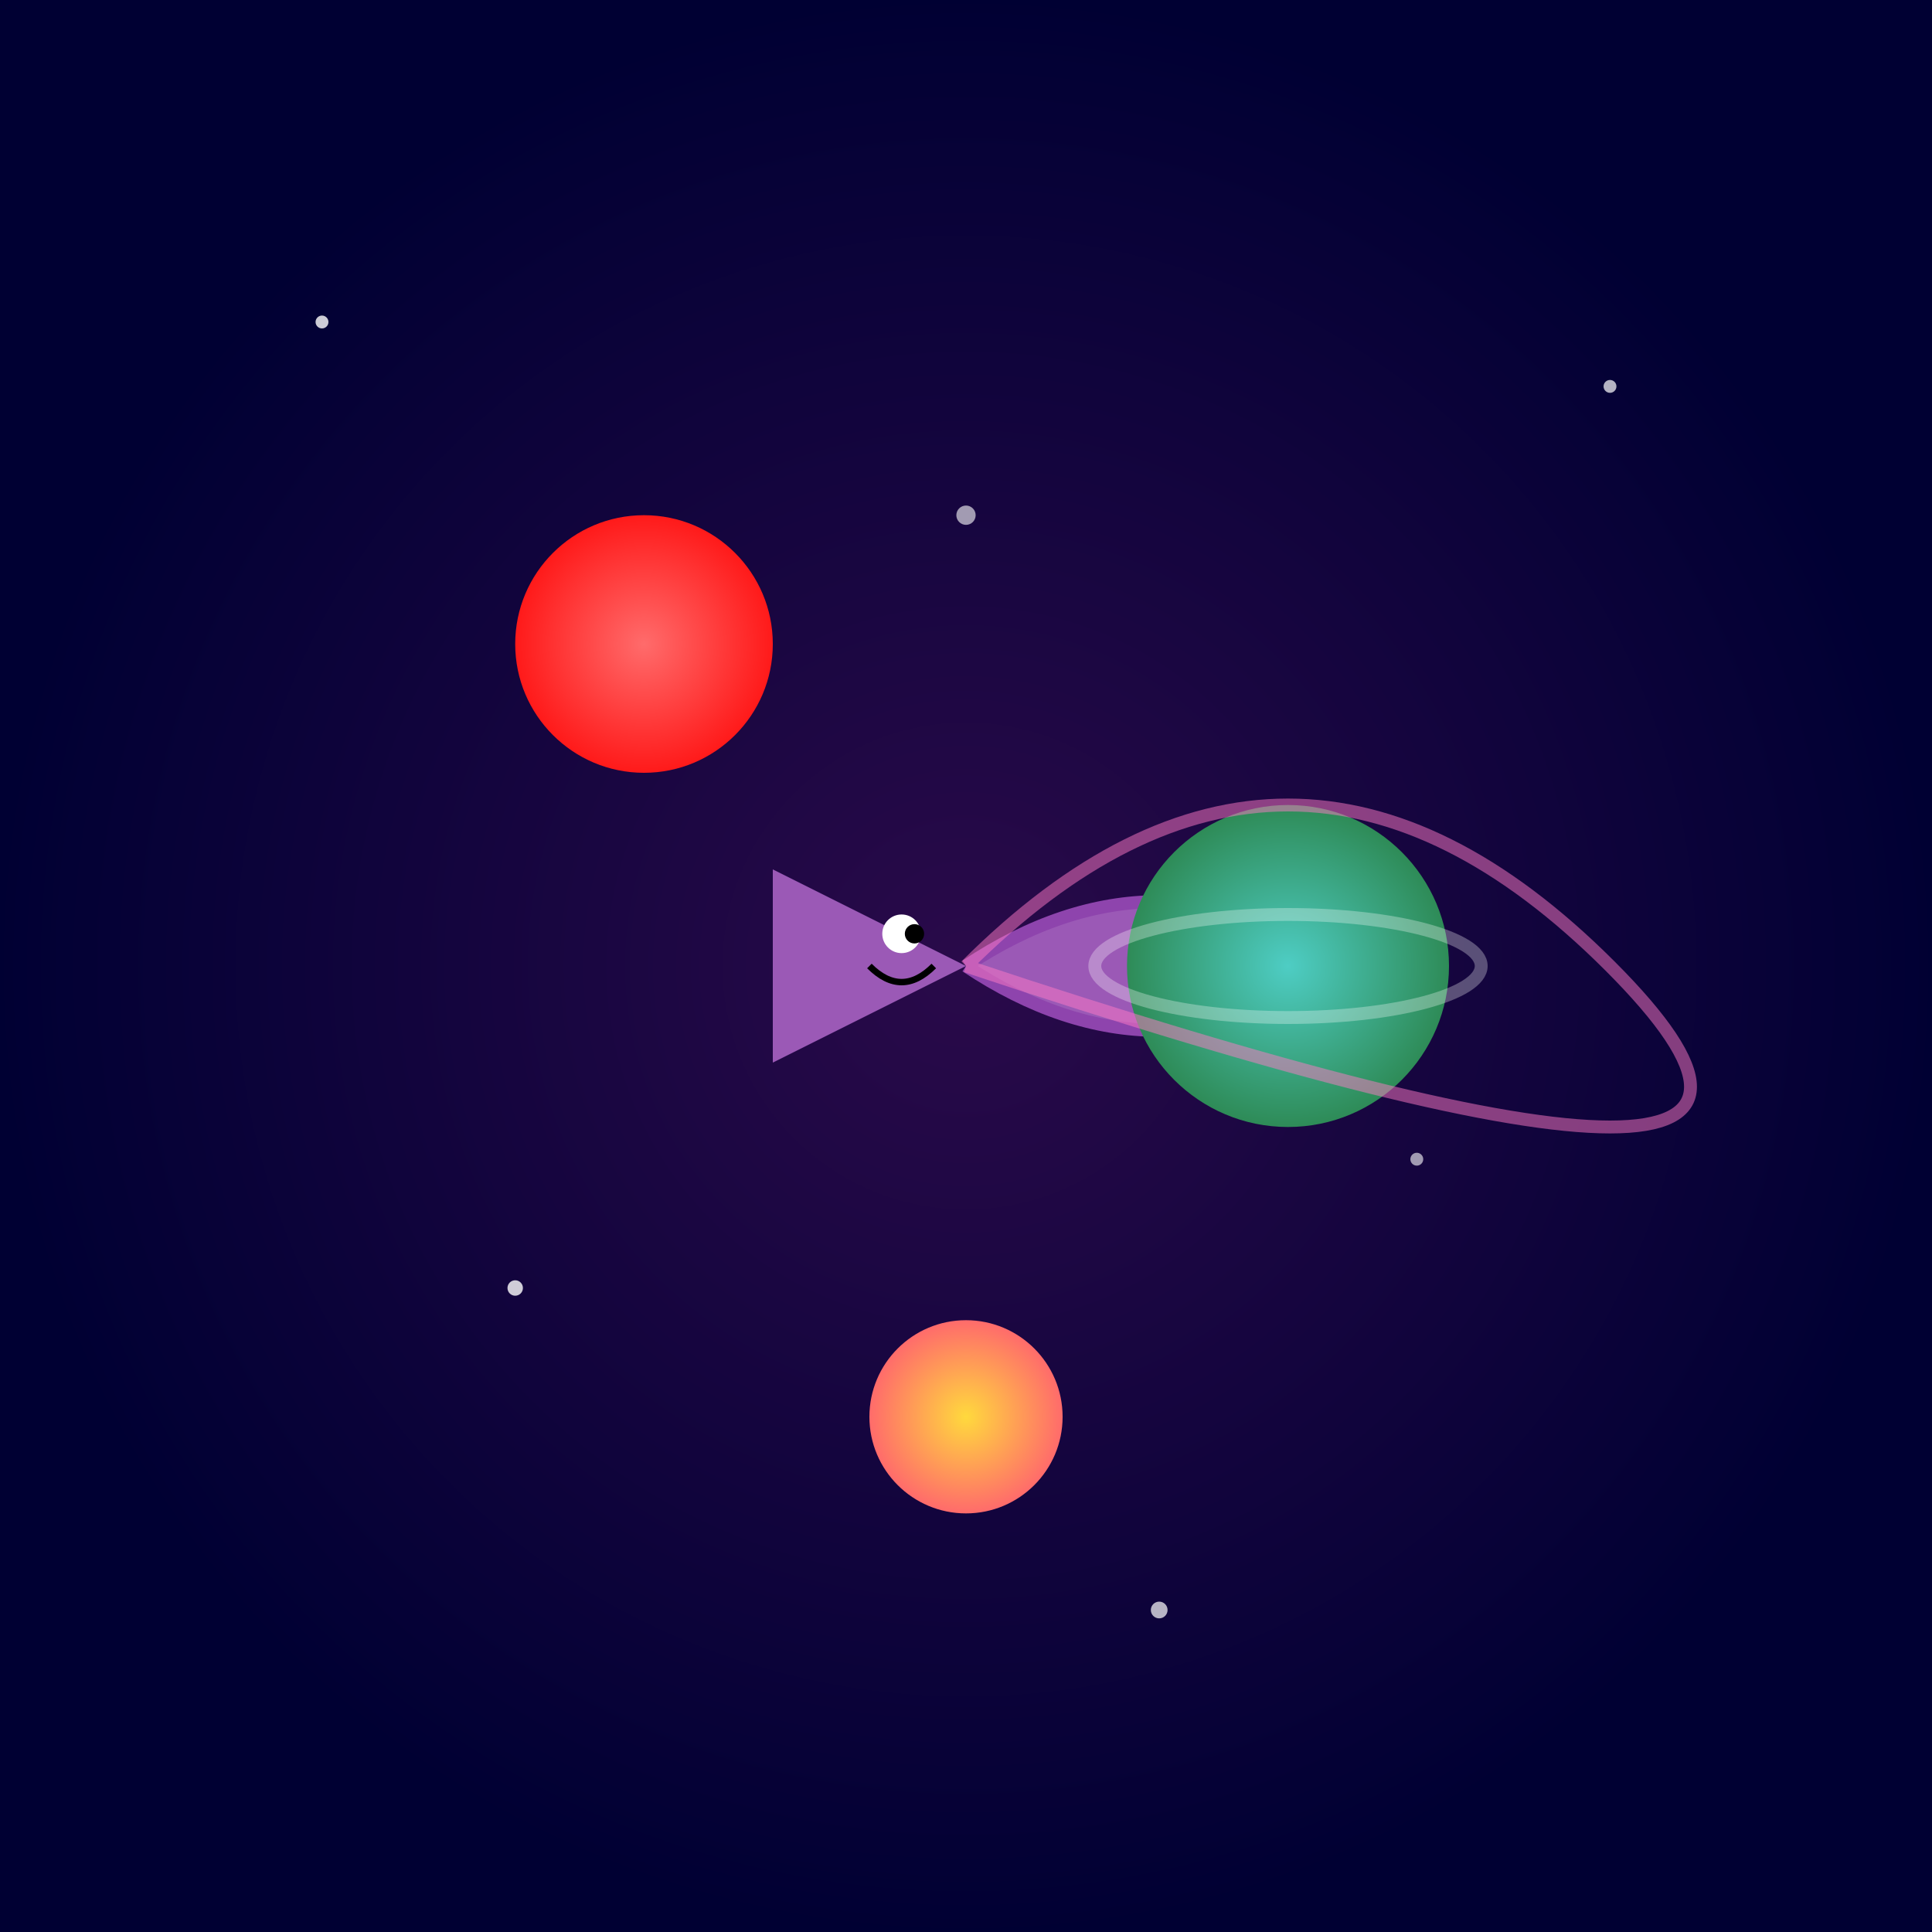 <svg viewBox="0 0 300 300" xmlns="http://www.w3.org/2000/svg">
  <rect x="0" y="0" width="300" height="300" fill="#333333" stroke="none"/>
  <defs>
    <radialGradient id="spaceGrad" cx="50%" cy="50%" r="50%">
      <stop offset="0%" style="stop-color:#2A0A4A"/>
      <stop offset="100%" style="stop-color:#000033"/>
    </radialGradient>
    <radialGradient id="planetGrad1">
      <stop offset="0%" style="stop-color:#FF6B6B"/>
      <stop offset="100%" style="stop-color:#FF1A1A"/>
    </radialGradient>
    <radialGradient id="planetGrad2">
      <stop offset="0%" style="stop-color:#4ECDC4"/>
      <stop offset="100%" style="stop-color:#2E8B57"/>
    </radialGradient>
    <radialGradient id="planetGrad3">
      <stop offset="0%" style="stop-color:#FFD93D"/>
      <stop offset="100%" style="stop-color:#FF6B6B"/>
    </radialGradient>
  </defs>

  <!-- Background -->
  <rect x="0" y="0" width="300" height="300" fill="url(#spaceGrad)"/>
  
  <!-- Stars -->
  <g id="stars">
    <circle cx="50" cy="50" r="1" fill="white" opacity="0.8"/>
    <circle cx="150" cy="80" r="1.5" fill="white" opacity="0.6"/>
    <circle cx="250" cy="60" r="1" fill="white" opacity="0.7"/>
    <circle cx="80" cy="200" r="1.2" fill="white" opacity="0.8"/>
    <circle cx="220" cy="180" r="1" fill="white" opacity="0.6"/>
    <circle cx="180" cy="250" r="1.3" fill="white" opacity="0.7"/>
  </g>

  <!-- Cat -->
  <g transform="translate(150,150)">
    <path d="M0,0 Q30,-20 60,0 Q30,20 0,0" fill="#9B59B6" stroke="#8E44AD" stroke-width="2"/>
    <path d="M-30,-15 L0,0 L-30,15 Z" fill="#9B59B6"/>
    <circle cx="-10" cy="-5" r="3" fill="white"/>
    <circle cx="-8" cy="-5" r="1.5" fill="black"/>
    <path d="M-15,0 Q-10,5 -5,0" fill="none" stroke="black" stroke-width="1"/>
  </g>

  <!-- Juggling Planets -->
  <g>
    <circle cx="100" cy="100" r="20" fill="url(#planetGrad1)">
      <animateTransform attributeName="transform" type="rotate" from="0 150 150" to="360 150 150" dur="8s" repeatCount="indefinite"/>
    </circle>
    <circle cx="200" cy="150" r="25" fill="url(#planetGrad2)">
      <animateTransform attributeName="transform" type="rotate" from="120 150 150" to="480 150 150" dur="8s" repeatCount="indefinite"/>
    </circle>
    <circle cx="150" cy="220" r="15" fill="url(#planetGrad3)">
      <animateTransform attributeName="transform" type="rotate" from="240 150 150" to="600 150 150" dur="8s" repeatCount="indefinite"/>
    </circle>
  </g>

  <!-- Planet Rings -->
  <g stroke="rgba(255,255,255,0.3)" fill="none" stroke-width="2">
    <ellipse cx="200" cy="150" rx="30" ry="8">
      <animateTransform attributeName="transform" type="rotate" from="120 150 150" to="480 150 150" dur="8s" repeatCount="indefinite"/>
    </ellipse>
  </g>

  <!-- Swirling Energy Lines -->
  <path d="M150,150 Q200,100 250,150 T150,150" stroke="#FF79C6" fill="none" stroke-width="2" opacity="0.5">
    <animate attributeName="d" 
             values="M150,150 Q200,100 250,150 T150,150;
                     M150,150 Q200,200 250,150 T150,150;
                     M150,150 Q200,100 250,150 T150,150"
             dur="4s" repeatCount="indefinite"/>
  </path>
</svg>